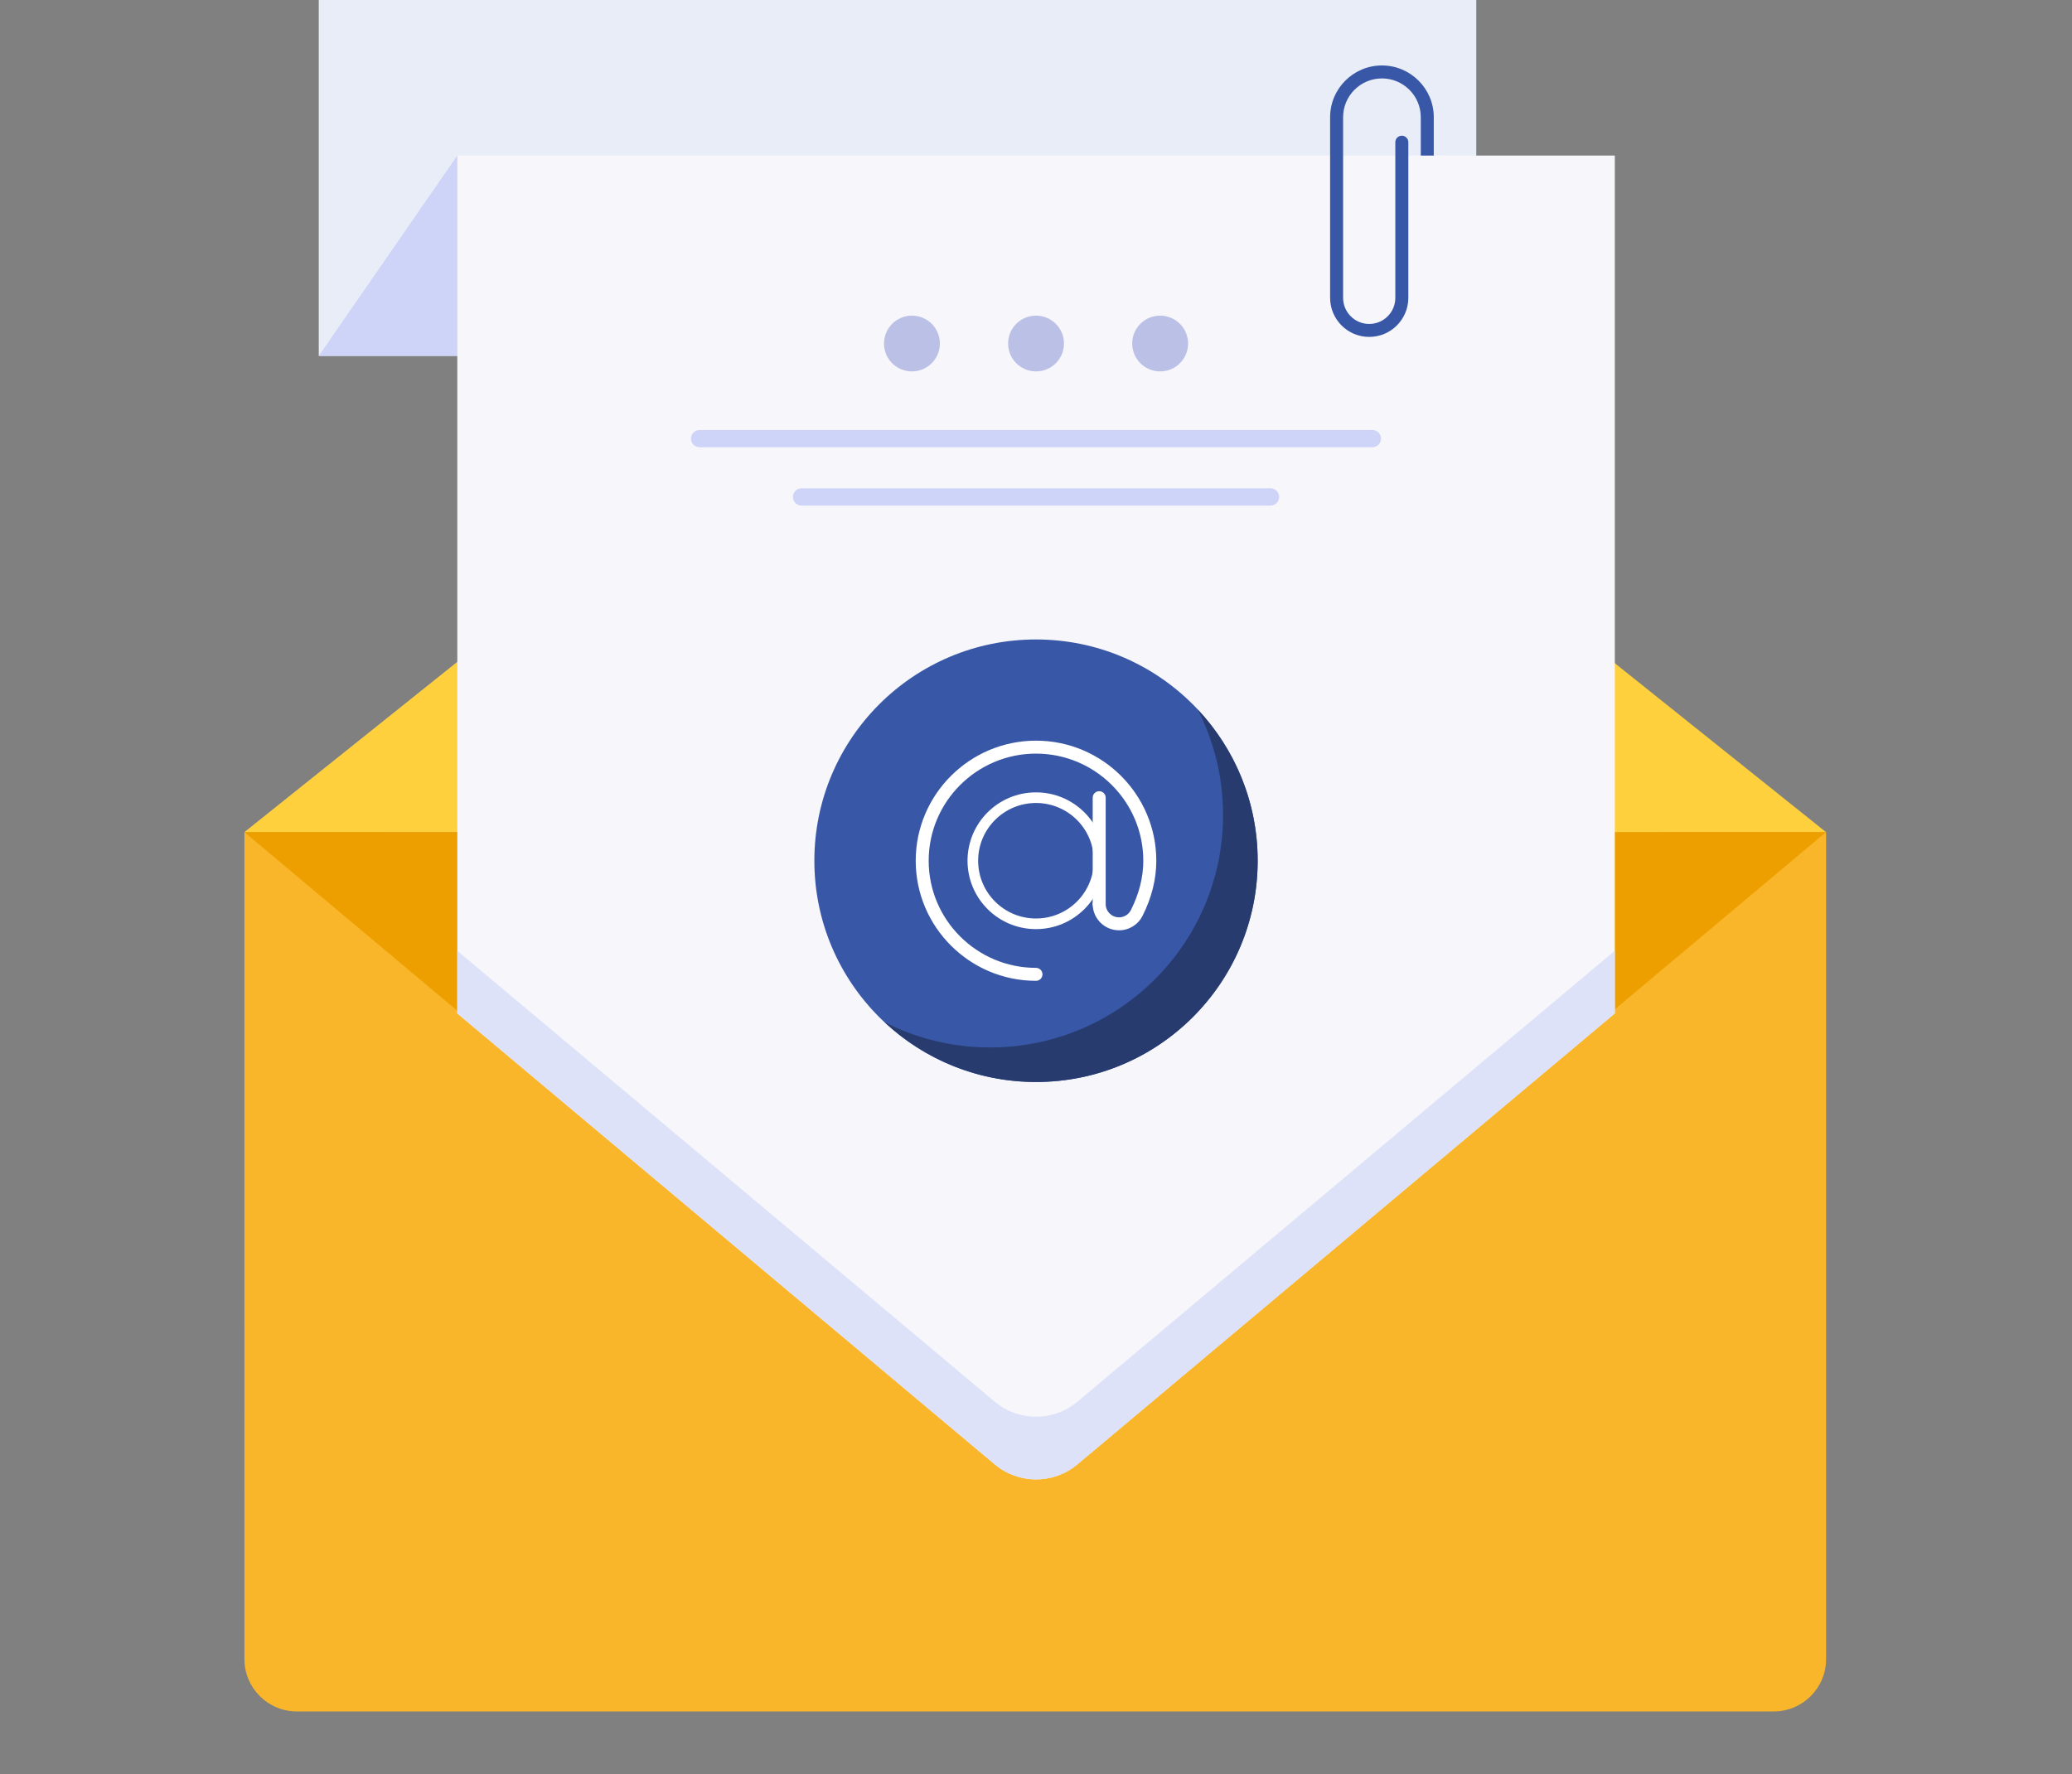 <svg width="195" height="167" viewBox="0 0 195 167" fill="none" xmlns="http://www.w3.org/2000/svg">
<rect x="0" y="0" width="195" height="167" fill="#808080" stroke="none"/>
<path d="M166.921 161.109H27.94C25.213 161.109 23.003 158.901 23.003 156.18L23 78.334L171.857 78.328V156.18C171.857 158.903 169.648 161.11 166.921 161.11V161.109Z" fill="#F9B62B"/>
<path d="M23 78.331L93.654 21.824C95.862 20.059 99 20.059 101.208 21.824L171.857 78.338L23 78.332V78.331Z" fill="#FFD03E"/>
<path d="M23 78.334L93.542 137.535C95.79 139.421 99.069 139.421 101.316 137.535L171.857 78.328L97.431 78.338L23 78.335V78.334Z" fill="#ED9F00"/>
<path d="M138.935 0H30V33.502H138.935V0Z" fill="#E9EDF7"/>
<path d="M93.62 137.851C95.867 139.737 99.147 139.737 101.394 137.851L151.974 95.398V14.645H43.039V95.402L93.62 137.851Z" fill="#F6F6FB"/>
<path d="M93.62 131.953L43.039 89.504V95.402L93.62 137.851C95.867 139.737 99.147 139.737 101.394 137.851L151.974 95.398V89.5L101.394 131.953C99.147 133.839 95.867 133.839 93.62 131.953Z" fill="#DDE2F8"/>
<path d="M30 33.503L43.036 14.645V33.503H30Z" fill="#CED3F8"/>
<path d="M97.5 101.854C109.02 101.854 118.359 92.529 118.359 81.026C118.359 69.522 109.02 60.197 97.5 60.197C85.98 60.197 76.641 69.522 76.641 81.026C76.641 92.529 85.98 101.854 97.5 101.854Z" fill="#3857A7"/>
<path d="M112.725 66.793C114.244 69.772 115.107 73.14 115.107 76.712C115.107 88.802 105.292 98.603 93.183 98.603C89.606 98.603 86.232 97.742 83.25 96.225C86.98 99.713 91.991 101.855 97.504 101.855C109.025 101.855 118.363 92.53 118.363 81.026C118.363 75.52 116.22 70.516 112.725 66.793Z" fill="#283B6F"/>
<path d="M85.824 34.963C87.276 34.963 88.453 33.788 88.453 32.338C88.453 30.888 87.276 29.713 85.824 29.713C84.372 29.713 83.195 30.888 83.195 32.338C83.195 33.788 84.372 34.963 85.824 34.963Z" fill="#BBC0E6"/>
<path d="M97.504 34.963C98.956 34.963 100.133 33.788 100.133 32.338C100.133 30.888 98.956 29.713 97.504 29.713C96.052 29.713 94.875 30.888 94.875 32.338C94.875 33.788 96.052 34.963 97.504 34.963Z" fill="#BBC0E6"/>
<path d="M109.184 34.963C110.636 34.963 111.813 33.788 111.813 32.338C111.813 30.888 110.636 29.713 109.184 29.713C107.732 29.713 106.555 30.888 106.555 32.338C106.555 33.788 107.732 34.963 109.184 34.963Z" fill="#BBC0E6"/>
<path d="M129.155 42.102H65.846C65.397 42.102 65.031 41.737 65.031 41.288C65.031 40.839 65.397 40.475 65.846 40.475H129.155C129.604 40.475 129.969 40.839 129.969 41.288C129.969 41.737 129.604 42.102 129.155 42.102Z" fill="#CED3F8"/>
<path d="M119.568 47.594H75.44C74.99 47.594 74.625 47.229 74.625 46.78C74.625 46.331 74.99 45.967 75.44 45.967H119.568C120.017 45.967 120.383 46.331 120.383 46.78C120.383 47.229 120.017 47.594 119.568 47.594Z" fill="#CED3F8"/>
<path d="M91.555 81.026C91.555 77.748 94.216 75.09 97.5 75.09C100.783 75.09 103.445 77.748 103.445 81.026C103.445 84.305 100.783 86.964 97.5 86.964C94.216 86.964 91.555 84.306 91.555 81.026Z" stroke="white" stroke-linecap="round" stroke-linejoin="round"/>
<path d="M103.447 85.71C103.109 85.71 102.836 85.438 102.836 85.1V75.091C102.836 74.753 103.109 74.481 103.447 74.481C103.785 74.481 104.058 74.753 104.058 75.091V85.1C104.058 85.438 103.785 85.71 103.447 85.71Z" fill="white"/>
<path d="M97.501 92.331C91.258 92.331 86.18 87.26 86.18 81.027C86.18 74.794 91.258 69.723 97.501 69.723C103.743 69.723 108.822 74.794 108.822 81.027C108.822 82.76 108.387 84.504 107.529 86.209C107.105 87.051 106.256 87.575 105.313 87.575C103.947 87.575 102.835 86.464 102.835 85.1C102.835 84.763 103.107 84.49 103.446 84.49C103.784 84.49 104.057 84.763 104.057 85.1C104.057 85.792 104.62 86.355 105.313 86.355C105.791 86.355 106.221 86.089 106.436 85.662C107.207 84.128 107.598 82.569 107.598 81.027C107.598 75.466 103.068 70.943 97.499 70.943C91.93 70.943 87.4 75.466 87.4 81.027C87.4 86.588 91.93 91.111 97.499 91.111C97.837 91.111 98.11 91.385 98.11 91.721C98.11 92.058 97.837 92.331 97.499 92.331H97.501Z" fill="white"/>
<path d="M128.86 31.716C126.831 31.716 125.18 30.067 125.18 28.041V11.033C125.18 8.347 127.369 6.162 130.057 6.162C132.746 6.162 134.935 8.347 134.935 11.033V14.645C134.935 14.982 134.661 15.255 134.324 15.255C133.987 15.255 133.713 14.982 133.713 14.645V11.033C133.713 9.019 132.072 7.382 130.057 7.382C128.042 7.382 126.402 9.02 126.402 11.033V28.041C126.402 29.395 127.504 30.496 128.86 30.496C130.215 30.496 131.317 29.395 131.317 28.041V13.384C131.317 13.046 131.592 12.774 131.929 12.774C132.265 12.774 132.54 13.046 132.54 13.384V28.041C132.54 30.067 130.888 31.716 128.86 31.716Z" fill="#3857A7"/>
<path d="M135.616 14.645H133.172V17.248H135.616V14.645Z" fill="#F6F6FB"/>
</svg>
